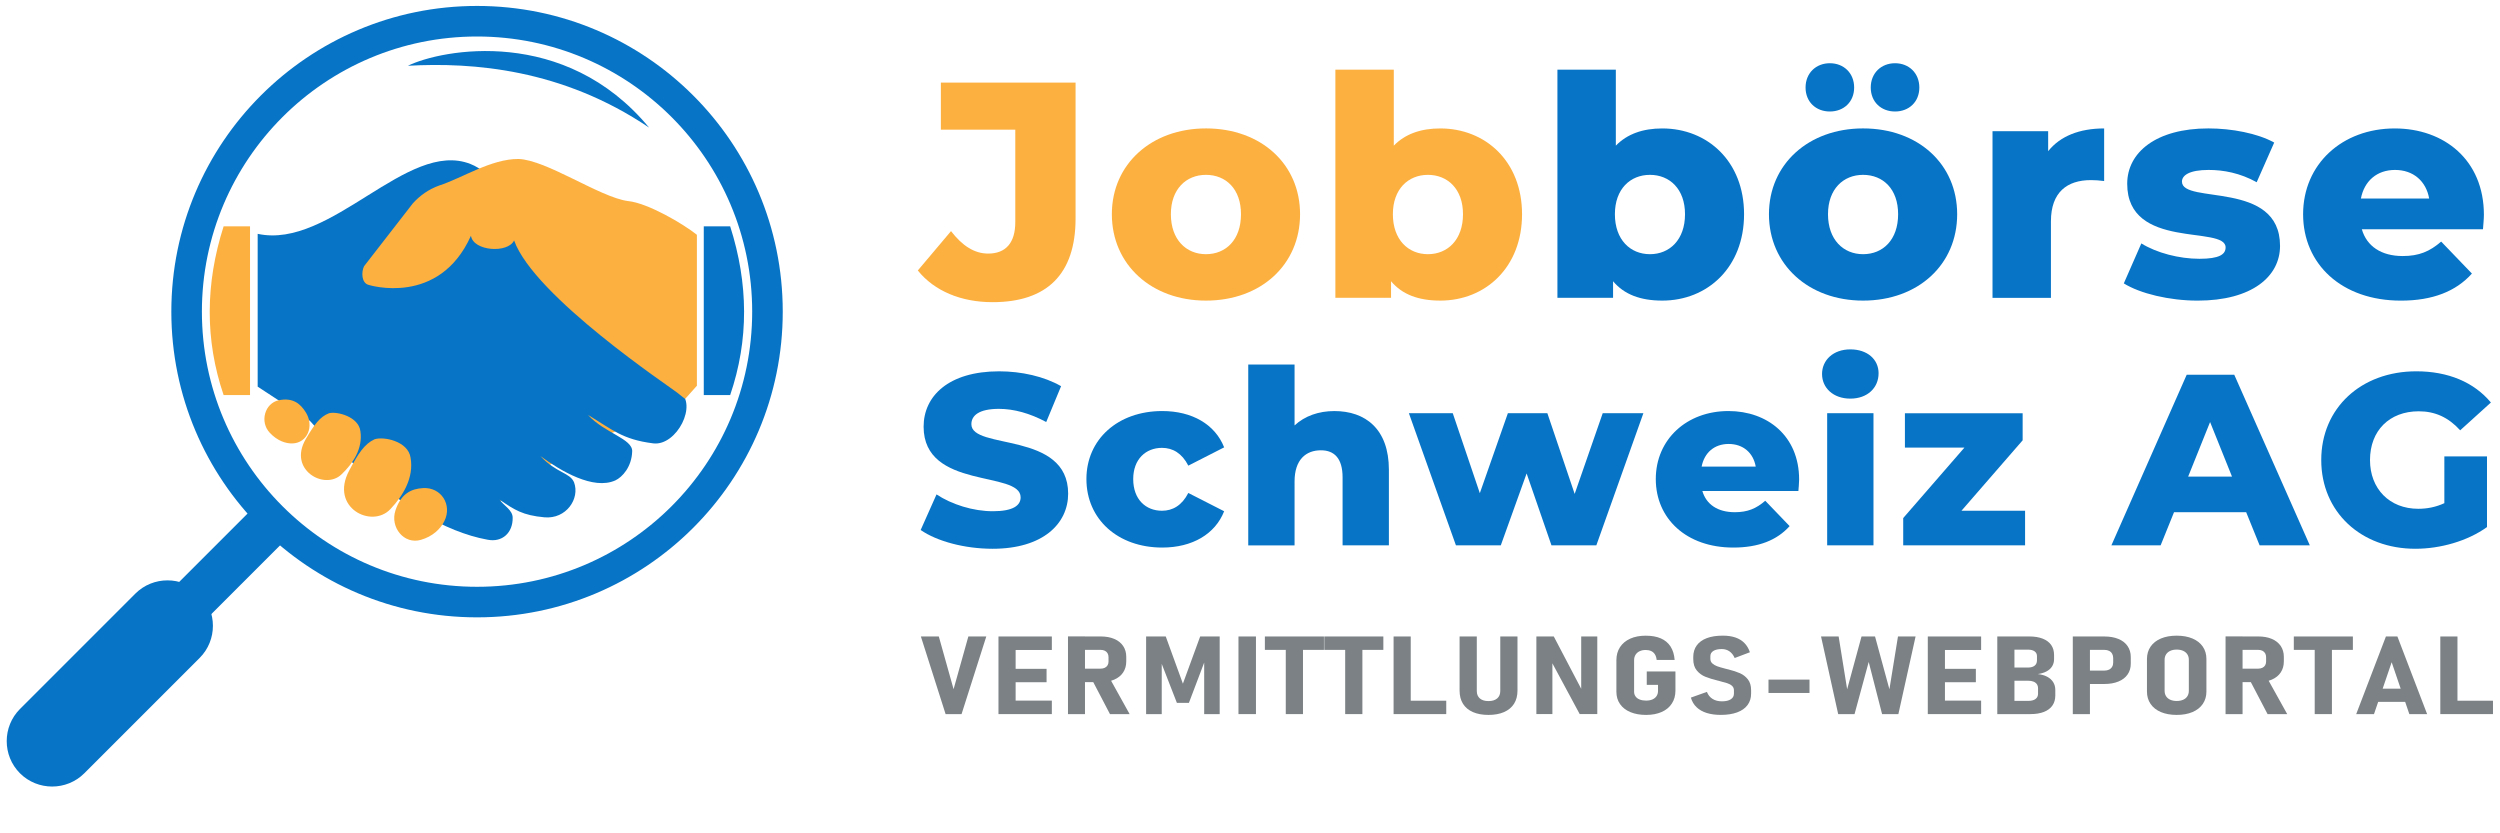 <?xml version="1.0" encoding="utf-8"?>
<!-- Generator: Adobe Illustrator 25.2.0, SVG Export Plug-In . SVG Version: 6.00 Build 0)  -->
<svg version="1.1" id="Layer_1" xmlns="http://www.w3.org/2000/svg" xmlns:xlink="http://www.w3.org/1999/xlink" x="0px" y="0px"
	 viewBox="0 0 1200 400" style="enable-background:new 0 0 1200 400;" xml:space="preserve">
<style type="text/css">
	.st0{fill:#FCB040;}
	.st1{fill:#0774C6;}
	.st2{fill:#7B8184;}
</style>
<path class="st0" d="M298.28,205.84c-33.17,13.91-55.23,29.56-69.07,46.5l-50.17-49.65l86.4-40.5L298.28,205.84z"/>
<path class="st1" d="M123.68,112.24c0,20.7,0,73.35,0,73.35l25.09,16.43c0,0,43.62,49.5,85.16,57.02c7.2,1.48,12.28-3.4,12.15-10.55
	c0-3.72-4.5-5.97-6.3-8.67c7.2,4.95,11.13,7.53,21.54,8.49c10.41,0.96,17.16-8.94,14.22-16.8c-2.01-4.74-8.31-4.29-16.19-12.61
	c9.9,7.2,25.42,16.43,36,11.7c3.38-1.57,7.88-6.52,8.1-13.95c0.22-6.07-13.28-8.78-21.22-17.48c11.55,6.9,16.41,11.8,31.35,13.65
	c11.25,1.35,21.6-18.9,12.4-25c-37.6-26.75-58.3-43.4-68.13-56.45c-8.17-10.35-11.84-44.67-32.02-52.65
	C195.48,66.71,158.78,119.89,123.68,112.24z"/>
<path class="st0" d="M248.85,76.31c-13.12-0.07-26.96,9.16-38.09,12.76c-4.99,1.8-9.13,4.73-12.6,8.55l-23.4,30.15
	c-1.35,2.7-1.35,8.1,2.25,9c0,0,33.75,10.57,49.05-23.62c1.09,7.45,17.8,8.56,20.7,2.25c9.67,27,75.44,70.7,78.3,73.07
	c2.48,2.08,3.83,2.98,3.83,2.98l5.62-6.3v-72.45c-6.5-5.21-23.62-15.3-33.13-16.2C287.93,94.69,262.28,76.69,248.85,76.31z"/>
<path class="st0" d="M129.56,207.81c3.57,3.78,7.65,5.18,10.99,5.03c6.96-0.32,10.36-8.23,6.27-14.86c-2.67-4.33-6.34-7.23-13-5.86
	C127.16,193.48,124.48,202.48,129.56,207.81z"/>
<path class="st0" d="M163.85,227.77c5.6-5.29,10.39-12.48,9.14-20.8c-0.85-7-11.28-9.64-15.09-8.61c-4.36,1.69-7.08,5.5-11.12,12.39
	C138.11,225.5,155.73,235.44,163.85,227.77z"/>
<path class="st0" d="M187.36,244.41c6.18-6.51,11.38-15.17,9.72-24.7c-1.17-8.02-13.04-10.32-17.32-8.85
	c-4.88,2.27-7.84,6.87-12.21,15.12C158.19,243.66,178.4,253.86,187.36,244.41z"/>
<path class="st0" d="M202.02,259.13c5.69-1.64,9.44-5.27,11.29-9.02c3.86-7.83-1.54-16.32-10.22-15.83
	c-5.66,0.32-10.58,2.59-13.27,10.72C187.13,253.13,193.98,261.49,202.02,259.13z"/>
<path class="st1" d="M350.48,189.64h-12.67v-81h12.67C359.26,136.12,359.51,163.13,350.48,189.64z"/>
<path class="st0" d="M107.34,189.64h12.67v-81h-12.67C98.56,136.12,98.32,163.13,107.34,189.64z"/>
<path class="st1" d="M228.98,2.85c-81.04,0-146.74,65.7-146.74,146.74s65.7,146.74,146.74,146.74s146.74-65.7,146.74-146.74
	S310.03,2.85,228.98,2.85z M228.98,281.66c-72.94,0-132.07-59.13-132.07-132.07S156.04,17.52,228.98,17.52
	s132.07,59.13,132.07,132.07S301.93,281.66,228.98,281.66z"/>
<g>
	<path class="st1" d="M9.59,371.18L9.59,371.18c-8.49-8.49-8.49-22.38,0-30.87l55.37-55.37c8.49-8.49,22.38-8.49,30.87,0l0,0
		c8.49,8.49,8.49,22.38,0,30.87l-55.37,55.37C31.97,379.66,18.08,379.66,9.59,371.18z"/>
</g>
<path class="st1" d="M98.62,296.17L84.6,282.15c-0.39-0.39-0.39-1.03,0-1.41l41.7-41.7c0.39-0.39,1.03-0.39,1.41,0l14.02,14.02
	c0.39,0.39,0.39,1.03,0,1.41l-41.7,41.7C99.64,296.56,99.01,296.56,98.62,296.17z"/>
<path class="st1" d="M195.78,31.57c16.34-7.98,75.38-19.16,115.77,29.67C269.93,33.1,226.95,29.82,195.78,31.57z"/>
<g>
	<g>
		<path class="st0" d="M440.55,129.83l15.94-18.89c5.46,7.08,11.22,10.78,17.86,10.78c8.41,0,12.99-5.17,12.99-15.06V62.23h-35.72
			V39.65h64.65v65.24c0,26.86-13.87,40.15-39.85,40.15C461.36,145.04,448.52,139.72,440.55,129.83z"/>
		<path class="st0" d="M533.69,102.82c0-24.06,19.04-41.18,45.17-41.18c26.42,0,45.17,17.12,45.17,41.18
			c0,24.21-18.75,41.47-45.17,41.47C552.73,144.3,533.69,127.03,533.69,102.82z M595.68,102.82c0-12.1-7.23-18.89-16.83-18.89
			c-9.45,0-16.83,6.79-16.83,18.89c0,12.25,7.38,19.19,16.83,19.19C588.45,122.01,595.68,115.07,595.68,102.82z"/>
		<path class="st0" d="M730.58,102.82c0,25.53-17.56,41.47-39.26,41.47c-10.48,0-18.3-2.95-23.62-9.3v7.97h-26.72V33.45h28.04v36.46
			c5.46-5.61,12.99-8.26,22.29-8.26C713.02,61.65,730.58,77.44,730.58,102.82z M702.24,102.82c0-12.1-7.38-18.89-16.83-18.89
			s-16.83,6.79-16.83,18.89c0,12.25,7.38,19.19,16.83,19.19S702.24,115.07,702.24,102.82z"/>
		<path class="st1" d="M837.15,102.82c0,25.53-17.56,41.47-39.26,41.47c-10.48,0-18.3-2.95-23.62-9.3v7.97h-26.71V33.45h28.04v36.46
			c5.46-5.61,12.99-8.26,22.29-8.26C819.58,61.65,837.15,77.44,837.15,102.82z M808.81,102.82c0-12.1-7.38-18.89-16.83-18.89
			s-16.83,6.79-16.83,18.89c0,12.25,7.38,19.19,16.83,19.19S808.81,115.07,808.81,102.82z"/>
		<path class="st1" d="M849.1,102.82c0-24.06,19.04-41.18,45.17-41.18c26.42,0,45.17,17.12,45.17,41.18
			c0,24.21-18.75,41.47-45.17,41.47C868.14,144.3,849.1,127.03,849.1,102.82z M866.67,42.01c0-6.94,5.02-11.66,11.66-11.66
			c6.64,0,11.66,4.72,11.66,11.66c0,6.94-5.02,11.51-11.66,11.51C871.69,53.53,866.67,48.95,866.67,42.01z M911.1,102.82
			c0-12.1-7.23-18.89-16.83-18.89c-9.45,0-16.83,6.79-16.83,18.89c0,12.25,7.38,19.19,16.83,19.19
			C903.86,122.01,911.1,115.07,911.1,102.82z M897.96,42.01c0-6.94,5.02-11.66,11.66-11.66c6.64,0,11.66,4.72,11.66,11.66
			c0,6.94-5.02,11.51-11.66,11.51C902.98,53.53,897.96,48.95,897.96,42.01z"/>
		<path class="st1" d="M1009.99,61.65v25.24c-2.51-0.3-4.28-0.44-6.35-0.44c-11.37,0-19.19,5.76-19.19,19.78v36.75h-28.04v-80h26.71
			v9.59C988.88,65.33,998.18,61.65,1009.99,61.65z"/>
		<path class="st1" d="M1019.43,136.03l8.41-19.19c7.38,4.58,18.15,7.38,27.9,7.38c9.45,0,12.55-2.07,12.55-5.46
			c0-10.77-47.23,1.48-47.23-30.55c0-15.06,13.87-26.57,38.97-26.57c11.22,0,23.62,2.36,31.59,6.79l-8.41,19.04
			c-7.97-4.43-15.94-5.9-23.03-5.9c-9.45,0-12.84,2.66-12.84,5.61c0,11.07,47.08-0.89,47.08,30.85c0,14.76-13.58,26.27-39.56,26.27
			C1041.28,144.3,1027.25,140.9,1019.43,136.03z"/>
		<path class="st1" d="M1191.83,110.06h-58.15c2.36,8.12,9.3,12.84,19.63,12.84c7.82,0,12.99-2.21,18.45-6.94l14.76,15.35
			c-7.67,8.56-18.89,12.99-34.09,12.99c-28.49,0-46.94-17.56-46.94-41.47c0-24.06,18.75-41.18,43.98-41.18
			c23.62,0,42.8,15.05,42.8,41.47C1192.27,105.19,1191.97,107.84,1191.83,110.06z M1133.23,95.3H1166
			c-1.48-8.41-7.67-13.73-16.38-13.73S1134.85,86.88,1133.23,95.3z"/>
		<path class="st1" d="M441.92,254.4l7.61-17.08c7.25,4.8,17.55,8.07,27.03,8.07c9.59,0,13.34-2.69,13.34-6.67
			c0-12.99-46.57-3.51-46.57-33.93c0-14.63,11.93-26.56,36.27-26.56c10.65,0,21.65,2.46,29.72,7.14l-7.14,17.2
			c-7.84-4.21-15.56-6.32-22.7-6.32c-9.71,0-13.22,3.28-13.22,7.37c0,12.52,46.45,3.16,46.45,33.35c0,14.27-11.93,26.44-36.27,26.44
			C462.98,263.41,449.64,259.78,441.92,254.4z"/>
		<path class="st1" d="M521.48,229.95c0-19.07,15.09-32.65,36.39-32.65c14.39,0,25.39,6.44,29.72,17.43l-17.2,8.78
			c-3.04-5.97-7.49-8.54-12.64-8.54c-7.72,0-13.81,5.38-13.81,14.98c0,9.83,6.08,15.21,13.81,15.21c5.15,0,9.59-2.57,12.64-8.54
			l17.2,8.78c-4.33,11-15.33,17.43-29.72,17.43C536.57,262.82,521.48,249.25,521.48,229.95z"/>
		<path class="st1" d="M666.67,225.5v36.27h-22.23v-32.64c0-9.13-3.98-12.99-10.41-12.99c-7.14,0-12.64,4.45-12.64,14.98v30.66
			h-22.23v-86.82h22.23v29.25c4.91-4.56,11.58-6.9,19.07-6.9C655.33,197.3,666.67,205.84,666.67,225.5z"/>
		<path class="st1" d="M788.82,198.35l-22.58,63.42h-21.53l-11.93-34.52l-12.4,34.52h-21.53l-22.58-63.42h21.06l12.99,38.38
			l13.46-38.38h18.96l13.1,38.73l13.46-38.73H788.82z"/>
		<path class="st1" d="M863.23,235.68h-46.1c1.87,6.43,7.37,10.18,15.56,10.18c6.2,0,10.3-1.75,14.63-5.5l11.7,12.17
			c-6.08,6.79-14.98,10.3-27.03,10.3c-22.58,0-37.21-13.92-37.21-32.88c0-19.07,14.86-32.65,34.87-32.65
			c18.72,0,33.93,11.94,33.93,32.88C863.58,231.82,863.35,233.92,863.23,235.68z M816.78,223.98h25.97
			c-1.17-6.67-6.08-10.88-12.99-10.88S818.07,217.31,816.78,223.98z"/>
		<path class="st1" d="M874.58,179.52c0-6.67,5.38-11.82,13.57-11.82s13.57,4.8,13.57,11.47c0,7.02-5.38,12.17-13.57,12.17
			S874.58,186.19,874.58,179.52z M877.04,198.35h22.23v63.42h-22.23V198.35z"/>
		<path class="st1" d="M972.04,245.16v16.61h-58.5v-13.1l29.37-33.81h-28.55v-16.5h56.51v12.99l-29.37,33.81H972.04z"/>
		<path class="st1" d="M1078.16,245.86h-34.63l-6.43,15.91h-23.63l36.15-81.9h22.82l36.27,81.9h-24.1L1078.16,245.86z
			 M1071.37,228.78l-10.53-26.21l-10.53,26.21H1071.37z"/>
		<path class="st1" d="M1173.28,219.06h20.48V253c-9.48,6.79-22.46,10.41-34.4,10.41c-26.09,0-45.16-17.67-45.16-42.59
			c0-24.92,19.07-42.59,45.63-42.59c15.33,0,27.73,5.26,35.8,14.98l-14.74,13.34c-5.62-6.2-12.05-9.13-19.89-9.13
			c-14.04,0-23.4,9.24-23.4,23.4c0,13.81,9.36,23.4,23.17,23.4c4.33,0,8.42-0.82,12.52-2.69V219.06z"/>
		<path class="st2" d="M442.02,305.51h8.61l7.09,25.3l7.09-25.3h8.61l-11.87,37.26h-7.66L442.02,305.51z"/>
		<path class="st2" d="M479.27,305.51h8.23v37.26h-8.23V305.51z M482.57,305.51h22.31v6.48h-22.31V305.51z M482.57,321.04h19.78
			v6.43h-19.78V321.04z M482.57,336.29h22.31v6.48h-22.31V336.29z"/>
		<path class="st2" d="M512.63,305.48h8.16v37.29h-8.16V305.48z M516.11,320.96h12.12c0.78,0,1.47-0.14,2.06-0.42
			c0.59-0.28,1.04-0.68,1.34-1.19s0.46-1.11,0.46-1.79v-2.1c0-0.72-0.15-1.35-0.46-1.88s-0.75-0.95-1.33-1.23
			c-0.58-0.28-1.27-0.42-2.07-0.42h-12.12v-6.43h12.21c2.51,0,4.69,0.39,6.53,1.18c1.85,0.79,3.26,1.92,4.26,3.4
			c0.99,1.48,1.49,3.22,1.49,5.21v2.18c0,2.03-0.5,3.8-1.49,5.29c-0.99,1.5-2.41,2.64-4.26,3.45c-1.85,0.8-4.02,1.21-6.53,1.21
			h-12.21V320.96z M524.15,326.24l8.23-1.18l9.84,17.71h-9.43L524.15,326.24z"/>
		<path class="st2" d="M576.08,305.51h9.37v37.26h-7.44V315.3l0.41,1.64l-7.75,20.45h-5.76l-7.75-19.94l0.47-2.15v27.47h-7.5v-37.26
			h9.43l8.23,22.66L576.08,305.51z"/>
		<path class="st2" d="M602.86,342.77h-8.39v-37.26h8.39V342.77z"/>
		<path class="st2" d="M607.14,305.51h28.35v6.43h-28.35V305.51z M617.17,308.61h8.26v34.16h-8.26V308.61z"/>
		<path class="st2" d="M635.66,305.51h28.35v6.43h-28.35V305.51z M645.69,308.61h8.26v34.16h-8.26V308.61z"/>
		<path class="st2" d="M668.92,305.51h8.23v37.26h-8.23V305.51z M672.43,336.34h21.77v6.43h-21.77V336.34z"/>
		<path class="st2" d="M706.98,341.79c-2.08-0.91-3.66-2.24-4.75-3.99c-1.09-1.74-1.63-3.84-1.63-6.28v-26.01h8.26v26.19
			c0,1.52,0.49,2.7,1.47,3.55c0.98,0.85,2.36,1.27,4.13,1.27c1.79,0,3.18-0.42,4.18-1.27c0.99-0.85,1.49-2.03,1.49-3.55v-26.19h8.26
			v26.01c0,2.44-0.55,4.54-1.65,6.28c-1.1,1.74-2.69,3.07-4.78,3.99c-2.09,0.91-4.59,1.37-7.5,1.37S709.06,342.7,706.98,341.79z"/>
		<path class="st2" d="M737.47,305.51h8.35l13.98,26.68l-0.82,0.85v-27.53h7.72v37.24h-8.45l-13.86-25.76l0.76-0.85v26.6h-7.69
			V305.51z"/>
		<path class="st2" d="M804.21,322.29v9.23c0,2.36-0.58,4.42-1.72,6.18s-2.78,3.11-4.9,4.05c-2.12,0.94-4.6,1.41-7.45,1.41
			c-2.89,0-5.41-0.45-7.56-1.35c-2.15-0.9-3.81-2.18-4.97-3.86c-1.16-1.67-1.74-3.64-1.74-5.89v-15.17c0-2.39,0.57-4.47,1.72-6.24
			s2.79-3.13,4.9-4.09c2.12-0.96,4.6-1.43,7.45-1.43s5.26,0.43,7.25,1.29c1.98,0.86,3.53,2.15,4.65,3.87
			c1.12,1.72,1.78,3.87,1.99,6.47h-8.64c-0.11-1.08-0.38-1.97-0.84-2.68c-0.45-0.71-1.05-1.23-1.8-1.58
			c-0.75-0.34-1.62-0.51-2.61-0.51c-1.12,0-2.1,0.2-2.94,0.6s-1.49,0.97-1.95,1.72c-0.45,0.74-0.68,1.6-0.68,2.58v15.17
			c0,0.84,0.23,1.58,0.7,2.23c0.46,0.65,1.13,1.15,2.01,1.49c0.88,0.34,1.89,0.51,3.05,0.51s2.17-0.18,3.02-0.55
			s1.52-0.91,1.99-1.61s0.71-1.55,0.71-2.52v-2.87h-5.41v-6.43H804.21z"/>
		<path class="st2" d="M819.19,342.22c-1.96-0.62-3.58-1.55-4.86-2.78c-1.28-1.23-2.18-2.76-2.71-4.59l7.69-2.74
			c0.59,1.49,1.5,2.61,2.74,3.38c1.23,0.77,2.73,1.15,4.48,1.15c1.81,0,3.23-0.32,4.24-0.97c1.01-0.65,1.52-1.55,1.52-2.72v-1.64
			c0-0.84-0.3-1.53-0.89-2.08c-0.59-0.55-1.36-0.98-2.31-1.29s-2.19-0.66-3.73-1.04c-0.06-0.03-0.12-0.06-0.17-0.06
			c-0.05-0.01-0.09-0.02-0.11-0.04l-0.41-0.08c-2.51-0.62-4.56-1.25-6.15-1.9s-2.95-1.65-4.07-3.01c-1.12-1.36-1.68-3.17-1.68-5.45
			v-1.03c0-2.14,0.55-3.97,1.66-5.51c1.11-1.54,2.72-2.71,4.83-3.51c2.11-0.8,4.67-1.2,7.69-1.2c2.28,0,4.29,0.29,6.03,0.88
			s3.19,1.48,4.35,2.67c1.16,1.19,2.04,2.66,2.63,4.42l-7.31,2.77c-0.61-1.4-1.45-2.47-2.5-3.2c-1.05-0.73-2.28-1.1-3.67-1.1
			c-1.77,0-3.13,0.3-4.08,0.91c-0.95,0.61-1.42,1.44-1.42,2.5v1.26c0,0.92,0.32,1.67,0.95,2.24s1.41,1.02,2.34,1.36
			c0.93,0.33,2.21,0.71,3.86,1.14c0.15,0.02,0.29,0.05,0.41,0.09c0.13,0.04,0.25,0.08,0.38,0.12c0.13,0.02,0.23,0.04,0.3,0.06
			s0.16,0.05,0.27,0.06c2.3,0.58,4.2,1.2,5.71,1.87c1.51,0.67,2.77,1.65,3.8,2.96c1.02,1.31,1.53,3.04,1.53,5.21v1.59
			c0,2.14-0.57,3.97-1.71,5.51c-1.14,1.54-2.8,2.71-4.97,3.51c-2.17,0.8-4.77,1.21-7.78,1.21
			C823.44,343.16,821.15,342.84,819.19,342.22z"/>
		<path class="st2" d="M868.56,326.21v6.41h-19.68v-6.41H868.56z"/>
		<path class="st2" d="M893.53,305.51h6.49l6.9,25.35l4.11-25.35h8.45l-8.26,37.26h-7.82l-6.42-25.04l-6.8,25.04h-7.85l-8.23-37.26
			h8.45l4.08,25.35L893.53,305.51z"/>
		<path class="st2" d="M925.34,305.51h8.23v37.26h-8.23V305.51z M928.63,305.51h22.31v6.48h-22.31V305.51z M928.63,321.04h19.78
			v6.43h-19.78V321.04z M928.63,336.29h22.31v6.48h-22.31V336.29z"/>
		<path class="st2" d="M958.7,305.51h8.23v37.26h-8.23V305.51z M962.85,336.42h10.76c1.48,0,2.62-0.3,3.43-0.9
			c0.81-0.6,1.22-1.44,1.22-2.51v-2.56c0-0.79-0.18-1.45-0.54-2s-0.9-0.97-1.61-1.26c-0.72-0.29-1.57-0.44-2.56-0.44h-10.7v-6.33
			h10.6c1.37,0,2.43-0.3,3.18-0.9c0.75-0.6,1.12-1.45,1.12-2.56v-2c0-0.99-0.38-1.76-1.14-2.31c-0.76-0.55-1.81-0.82-3.16-0.82
			h-10.6v-6.33h11.17c2.53,0,4.69,0.35,6.47,1.05c1.78,0.7,3.14,1.71,4.07,3.04c0.93,1.32,1.39,2.93,1.39,4.81v2.02
			c0,1.26-0.31,2.4-0.92,3.4c-0.61,1-1.51,1.82-2.69,2.45c-1.18,0.63-2.59,1.06-4.24,1.28c1.77,0.19,3.29,0.62,4.56,1.29
			c1.27,0.68,2.23,1.55,2.89,2.63c0.67,1.08,1,2.32,1,3.74v2.59c0,1.9-0.46,3.52-1.39,4.86c-0.93,1.34-2.29,2.36-4.08,3.06
			c-1.79,0.7-3.95,1.05-6.46,1.05h-11.77V336.42z"/>
		<path class="st2" d="M994.94,305.51h8.23v37.26h-8.23V305.51z M998.74,321.88h11.42c0.82,0,1.55-0.15,2.18-0.46
			s1.12-0.76,1.47-1.35c0.35-0.59,0.52-1.26,0.52-2.01v-2.2c0-0.79-0.17-1.48-0.51-2.08c-0.34-0.6-0.82-1.05-1.46-1.37
			s-1.37-0.47-2.21-0.47h-11.42v-6.43h11.39c2.59,0,4.84,0.4,6.74,1.19c1.9,0.79,3.36,1.93,4.38,3.42c1.02,1.49,1.53,3.24,1.53,5.25
			v3.18c0,2-0.51,3.73-1.53,5.2c-1.02,1.47-2.49,2.6-4.4,3.38c-1.91,0.79-4.15,1.18-6.72,1.18h-11.39V321.88z"/>
		<path class="st2" d="M1037.25,341.8c-2.15-0.91-3.81-2.21-4.97-3.91s-1.74-3.69-1.74-5.96v-15.58c0-2.29,0.58-4.28,1.74-5.97
			c1.16-1.69,2.82-2.99,4.97-3.9c2.15-0.91,4.67-1.36,7.56-1.36s5.41,0.45,7.56,1.36c2.15,0.91,3.81,2.2,4.97,3.9
			c1.16,1.69,1.74,3.68,1.74,5.97v15.58c0,2.27-0.58,4.26-1.74,5.96c-1.16,1.7-2.82,3-4.97,3.91s-4.67,1.36-7.56,1.36
			S1039.4,342.7,1037.25,341.8z M1047.92,335.88c0.89-0.39,1.56-0.96,2.02-1.69c0.46-0.73,0.7-1.61,0.7-2.61v-14.89
			c0-0.99-0.23-1.85-0.7-2.59s-1.14-1.3-2.02-1.7c-0.89-0.4-1.92-0.6-3.1-0.6s-2.21,0.2-3.08,0.6s-1.55,0.97-2.02,1.7
			s-0.71,1.6-0.71,2.59v14.89c0,1.01,0.24,1.88,0.71,2.61c0.47,0.74,1.15,1.3,2.02,1.69c0.88,0.39,1.9,0.59,3.08,0.59
			S1047.03,336.27,1047.92,335.88z"/>
		<path class="st2" d="M1068.27,305.48h8.16v37.29h-8.16V305.48z M1071.75,320.96h12.12c0.78,0,1.47-0.14,2.06-0.42
			c0.59-0.28,1.04-0.68,1.34-1.19s0.46-1.11,0.46-1.79v-2.1c0-0.72-0.15-1.35-0.46-1.88s-0.75-0.95-1.33-1.23
			c-0.58-0.28-1.27-0.42-2.07-0.42h-12.12v-6.43h12.21c2.51,0,4.69,0.39,6.53,1.18c1.85,0.79,3.26,1.92,4.26,3.4
			c0.99,1.48,1.49,3.22,1.49,5.21v2.18c0,2.03-0.5,3.8-1.49,5.29c-0.99,1.5-2.41,2.64-4.26,3.45c-1.85,0.8-4.02,1.21-6.53,1.21
			h-12.21V320.96z M1079.79,326.24l8.23-1.18l9.84,17.71h-9.43L1079.79,326.24z"/>
		<path class="st2" d="M1101.03,305.51h28.35v6.43h-28.35V305.51z M1111.06,308.61h8.26v34.16h-8.26V308.61z"/>
		<path class="st2" d="M1145.24,305.51h5.51l14.27,37.26h-8.54l-8.48-24.91l-8.48,24.91h-8.54L1145.24,305.51z M1138.91,330.55
			h18.35v6.36h-18.35V330.55z"/>
		<path class="st2" d="M1171.35,305.51h8.23v37.26h-8.23V305.51z M1174.86,336.34h21.77v6.43h-21.77V336.34z"/>
	</g>
</g>
</svg>
